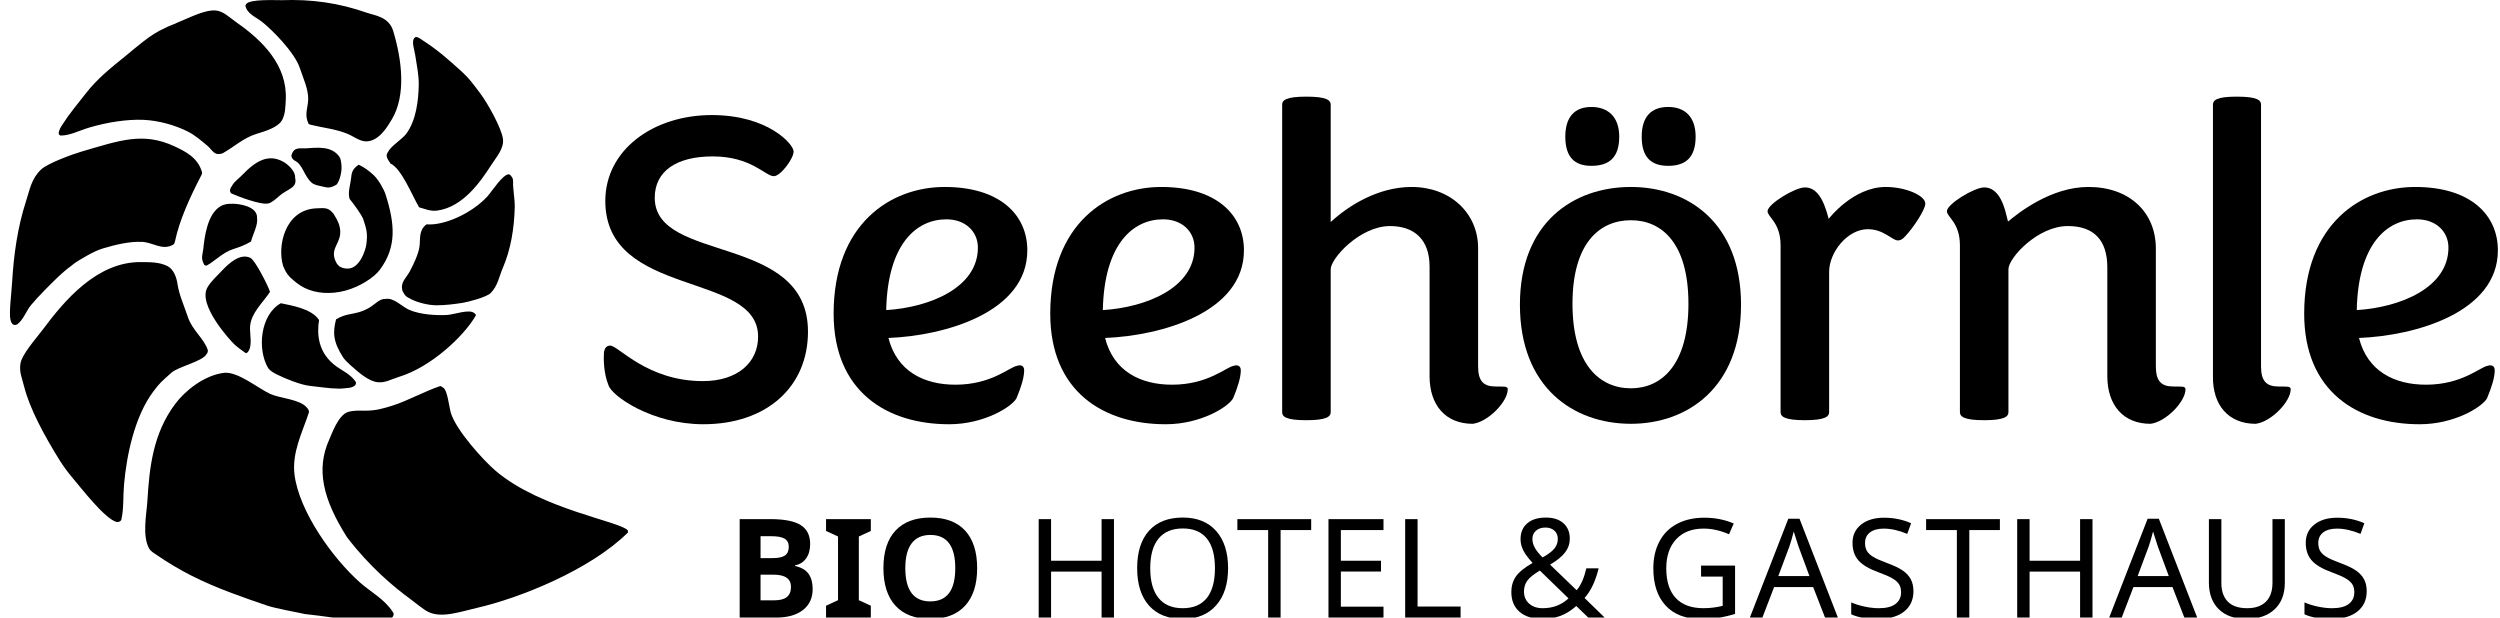 <?xml version="1.0" encoding="utf-8"?>
<!-- Generator: Adobe Illustrator 16.0.0, SVG Export Plug-In . SVG Version: 6.00 Build 0)  -->
<!DOCTYPE svg PUBLIC "-//W3C//DTD SVG 1.1//EN" "http://www.w3.org/Graphics/SVG/1.1/DTD/svg11.dtd">
<svg version="1.1" id="Ebene_1" xmlns="http://www.w3.org/2000/svg" xmlns:xlink="http://www.w3.org/1999/xlink" x="0px" y="0px"
	 width="300px" height="74.108px" viewBox="0 0 300 74.108" enable-background="new 0 0 300 74.108" xml:space="preserve">
<path fill="#000000" d="M73.016,46.217c-0.594-1.455-0.594-3.18-0.539-3.989c0.107-0.486,0.323-0.756,0.754-0.756
	c0.971,0,4.422,4.261,11.109,4.261c4.207,0,6.633-2.264,6.633-5.339c0-7.873-18.335-4.584-18.335-16.286
	c0-6.094,5.717-10.301,12.781-10.301c6.741,0,9.815,3.505,9.815,4.369c0,0.862-1.563,2.965-2.374,2.965
	c-1.024,0-2.695-2.372-7.333-2.372c-4.368,0-6.957,1.779-6.957,4.961c0,7.928,18.389,4.207,18.389,16.07
	c0,6.579-4.908,11.109-12.566,11.109C78.246,50.91,73.393,47.513,73.016,46.217"/>
<path fill="#000000" d="M100.035,37.643c0-10.784,6.849-15.207,13.321-15.207c6.633,0,9.922,3.344,9.922,7.603
	c0,7.443-9.868,10.248-16.663,10.517c1.024,4.046,4.313,5.608,8.034,5.608c4.314,0,6.472-2.103,7.388-2.265
	c0.485-0.16,0.863,0,0.863,0.539c0,0.863-0.378,2.051-0.917,3.344c-0.539,1.024-3.883,3.128-8.089,3.128
	C106.398,50.91,100.035,46.973,100.035,37.643 M106.345,37.211c5.231-0.322,11.002-2.695,11.002-7.495
	c0-1.942-1.511-3.397-3.775-3.397C109.958,26.319,106.507,29.286,106.345,37.211z"/>
<path fill="#000000" d="M126.03,37.643c0-10.784,6.849-15.207,13.32-15.207c6.634,0,9.923,3.344,9.923,7.603
	c0,7.443-9.869,10.248-16.663,10.517c1.024,4.046,4.314,5.608,8.035,5.608c4.314,0,6.471-2.103,7.388-2.265
	c0.486-0.16,0.863,0,0.863,0.539c0,0.863-0.377,2.051-0.917,3.344c-0.539,1.024-3.882,3.128-8.088,3.128
	C132.395,50.91,126.03,46.973,126.03,37.643 M132.34,37.211c5.231-0.322,11.002-2.695,11.002-7.495c0-1.942-1.51-3.397-3.775-3.397
	C135.953,26.319,132.502,29.286,132.34,37.211z"/>
<path fill="#000000" d="M171.548,45.14V31.982c0-3.236-1.833-4.854-4.745-4.854c-3.614,0-7.119,3.883-7.119,5.177v17.148
	c0,0.54-0.485,0.972-2.912,0.972c-2.48,0-2.912-0.432-2.912-0.972V12.567c0-0.538,0.432-0.971,2.912-0.971
	c2.427,0,2.912,0.433,2.912,0.971v14.075c2.104-1.941,5.662-4.206,9.707-4.206c4.638,0,7.981,3.127,7.981,7.334v14.184
	c0,1.779,0.647,2.426,2.103,2.426c0.055,0,1.241,0,1.241,0.055c0.161,0.055,0.216,0.161,0.216,0.27c0,1.511-2.373,3.938-4.206,4.152
	C173.489,50.856,171.548,48.645,171.548,45.14"/>
<path fill="#000000" d="M182.39,36.566c0-9.87,6.418-14.13,13.321-14.13c6.794,0,13.212,4.26,13.212,14.13
	c0,9.923-6.418,14.29-13.212,14.29C188.808,50.856,182.39,46.489,182.39,36.566 M187.837,16.396c0-2.373,1.132-3.56,3.127-3.56
	c1.996,0,3.344,1.187,3.344,3.56c0,2.481-1.186,3.505-3.344,3.505C188.969,19.901,187.837,18.877,187.837,16.396z M202.612,36.457
	c0-7.333-3.234-10.029-6.901-10.029c-3.723,0-7.013,2.696-7.013,10.029c0,7.334,3.29,10.139,7.013,10.139
	C199.378,46.595,202.612,43.791,202.612,36.457z M197.004,16.396c0-2.373,1.132-3.56,3.183-3.56c1.995,0,3.289,1.187,3.289,3.56
	c0,2.481-1.186,3.505-3.289,3.505C198.136,19.901,197.004,18.877,197.004,16.396z"/>
<path fill="#000000" d="M213.67,49.453V29.447c0-2.751-1.563-3.398-1.563-4.099c0-0.863,3.29-2.858,4.476-2.858
	c1.456,0,2.266,1.456,2.858,3.775c0,0,2.911-3.829,6.849-3.829c2.373,0,4.746,1.023,4.746,1.995c0,0.755-1.457,2.912-2.373,3.883
	c-0.323,0.377-0.594,0.539-0.916,0.539c-0.701,0-1.673-1.348-3.614-1.348c-2.425,0-4.638,2.751-4.638,5.123v16.824
	c0,0.54-0.485,0.972-2.912,0.972S213.67,49.993,213.67,49.453"/>
<path fill="#000000" d="M252.878,32.089c0-3.344-1.673-4.962-4.745-4.962c-3.614,0-7.12,3.83-7.12,5.177v17.148
	c0,0.54-0.484,0.972-2.912,0.972c-2.426,0-2.911-0.432-2.911-0.972V29.447c0-2.751-1.563-3.398-1.563-4.099
	c0-0.863,3.288-2.858,4.475-2.858c1.349,0,2.212,1.295,2.696,3.451l0.163,0.646c1.295-1.077,5.177-4.151,9.653-4.151
	c4.962,0,8.088,3.074,8.088,7.388v14.13c0,1.779,0.648,2.426,2.104,2.426c0.053,0,1.24,0,1.24,0.055
	c0.162,0.055,0.215,0.161,0.215,0.27c0,1.511-2.373,3.938-4.206,4.152c-3.235,0-5.177-2.211-5.177-5.716V32.089"/>
<path fill="#000000" d="M265.554,12.567c0-0.538,0.432-0.971,2.858-0.971c2.48,0,2.912,0.433,2.912,0.971v31.387
	c0,1.779,0.646,2.426,2.102,2.426c0.056,0,1.242,0,1.242,0.055c0.161,0.055,0.216,0.161,0.216,0.27c0,1.511-2.373,3.938-4.206,4.152
	c-3.236,0-5.178-2.211-5.124-5.716V12.567"/>
<path fill="#000000" d="M276.502,37.643c0-10.784,6.848-15.207,13.32-15.207c6.633,0,9.923,3.344,9.923,7.603
	c0,7.443-9.869,10.248-16.665,10.517c1.026,4.046,4.315,5.608,8.035,5.608c4.314,0,6.473-2.103,7.39-2.265
	c0.485-0.16,0.862,0,0.862,0.539c0,0.863-0.377,2.051-0.917,3.344c-0.538,1.024-3.882,3.128-8.088,3.128
	C282.866,50.91,276.502,46.973,276.502,37.643 M282.811,37.211c5.231-0.322,11.002-2.695,11.002-7.495
	c0-1.942-1.509-3.397-3.775-3.397C286.425,26.319,282.974,29.286,282.811,37.211z"/>
<path fill="#000000" d="M88.76,62.294h3.676c1.676,0,2.892,0.238,3.649,0.715c0.756,0.477,1.134,1.234,1.134,2.274
	c0,0.706-0.166,1.285-0.496,1.737c-0.332,0.452-0.771,0.726-1.321,0.816v0.08c0.749,0.169,1.289,0.479,1.62,0.938
	c0.332,0.459,0.497,1.067,0.497,1.828c0,1.077-0.389,1.918-1.167,2.52c-0.778,0.604-1.835,0.905-3.171,0.905h-4.42V62.294
	 M91.265,66.972h1.455c0.679,0,1.17-0.104,1.475-0.315c0.304-0.209,0.457-0.557,0.457-1.042c0-0.452-0.166-0.776-0.497-0.974
	c-0.332-0.196-0.855-0.295-1.572-0.295h-1.317V66.972z M91.265,68.96v3.079h1.632c0.69,0,1.199-0.132,1.527-0.396
	c0.328-0.265,0.493-0.669,0.493-1.213c0-0.98-0.7-1.471-2.101-1.471H91.265z"/>
<polyline fill="#000000" points="104.499,74.108 99.125,74.108 99.125,72.686 100.563,72.023 100.563,64.378 99.125,63.716 
	99.125,62.294 104.499,62.294 104.499,63.716 103.061,64.378 103.061,72.023 104.499,72.686 104.499,74.108 "/>
<path fill="#000000" d="M117.259,68.184c0,1.957-0.485,3.46-1.454,4.51c-0.97,1.051-2.36,1.575-4.17,1.575
	c-1.811,0-3.2-0.524-4.17-1.575c-0.969-1.05-1.455-2.559-1.455-4.525c0-1.965,0.486-3.468,1.458-4.506
	c0.973-1.036,2.367-1.555,4.183-1.555c1.815,0,3.204,0.523,4.166,1.567C116.779,64.72,117.259,66.225,117.259,68.184
	 M108.637,68.184c0,1.321,0.25,2.314,0.751,2.982c0.501,0.669,1.25,1.002,2.247,1.002c1.999,0,2.998-1.327,2.998-3.984
	c0-2.661-0.995-3.991-2.981-3.991c-0.997,0-1.749,0.336-2.255,1.006C108.889,65.87,108.637,66.865,108.637,68.184z"/>
<polyline fill="#000000" points="133.677,74.108 132.19,74.108 132.19,68.596 126.129,68.596 126.129,74.108 124.642,74.108 
	124.642,62.294 126.129,62.294 126.129,67.288 132.19,67.288 132.19,62.294 133.677,62.294 133.677,74.108 "/>
<path fill="#000000" d="M147.37,68.184c0,1.892-0.478,3.379-1.436,4.461c-0.955,1.083-2.293,1.624-4.012,1.624
	c-1.74,0-3.085-0.53-4.036-1.596c-0.952-1.063-1.427-2.564-1.427-4.505c0-1.925,0.473-3.415,1.418-4.474
	c0.946-1.058,2.3-1.587,4.062-1.587c1.713,0,3.046,0.537,4,1.611C146.893,64.795,147.37,66.283,147.37,68.184 M138.028,68.184
	c0,1.564,0.332,2.755,0.995,3.572c0.662,0.82,1.628,1.228,2.9,1.228c1.267,0,2.228-0.402,2.885-1.211
	c0.658-0.809,0.985-2.005,0.985-3.589c0-1.578-0.325-2.768-0.977-3.567s-1.611-1.201-2.876-1.201c-1.282,0-2.255,0.407-2.917,1.218
	C138.359,65.444,138.028,66.627,138.028,68.184z"/>
<polyline fill="#000000" points="153.672,74.108 152.178,74.108 152.178,63.604 148.484,63.604 148.484,62.294 157.342,62.294 
	157.342,63.604 153.672,63.604 153.672,74.108 "/>
<polyline fill="#000000" points="166.019,74.108 159.417,74.108 159.417,62.294 166.019,62.294 166.019,63.604 160.903,63.604 
	160.903,67.288 165.72,67.288 165.72,68.582 160.903,68.582 160.903,72.799 166.019,72.799 166.019,74.108 "/>
<polyline fill="#000000" points="168.62,74.108 168.62,62.294 170.108,62.294 170.108,72.783 175.271,72.783 175.271,74.108 
	168.62,74.108 "/>
<path fill="#000000" d="M181.36,71.029c0-0.7,0.181-1.313,0.542-1.842c0.36-0.528,1.028-1.072,2.004-1.633
	c-0.415-0.469-0.71-0.839-0.885-1.11s-0.312-0.552-0.408-0.842c-0.098-0.288-0.146-0.59-0.146-0.908
	c0-0.798,0.266-1.429,0.799-1.892c0.535-0.464,1.284-0.694,2.247-0.694c0.89,0,1.589,0.226,2.098,0.68
	c0.51,0.451,0.765,1.076,0.765,1.874c0,0.588-0.186,1.126-0.555,1.616c-0.368,0.49-0.974,0.983-1.813,1.479l3.191,3.072
	c0.501-0.582,0.889-1.459,1.164-2.628h1.471c-0.371,1.536-0.935,2.721-1.689,3.556l2.417,2.352h-1.973l-1.438-1.39
	c-0.613,0.551-1.248,0.946-1.903,1.188c-0.654,0.243-1.378,0.363-2.168,0.363c-1.16,0-2.069-0.282-2.729-0.849
	C181.69,72.855,181.36,72.058,181.36,71.029 M185.125,72.984c1.224,0,2.256-0.392,3.097-1.179l-3.442-3.338
	c-0.744,0.447-1.247,0.854-1.509,1.221c-0.261,0.366-0.391,0.797-0.391,1.293c0,0.608,0.207,1.095,0.622,1.458
	S184.457,72.984,185.125,72.984z M183.89,64.677c0,0.351,0.096,0.701,0.286,1.051c0.193,0.351,0.503,0.737,0.935,1.164
	c0.668-0.372,1.14-0.728,1.414-1.067c0.274-0.338,0.412-0.728,0.412-1.163c0-0.409-0.138-0.738-0.412-0.986
	s-0.631-0.371-1.067-0.371c-0.479,0-0.859,0.126-1.143,0.38C184.031,63.937,183.89,64.268,183.89,64.677z"/>
<path fill="#000000" d="M204.128,67.871h4.081v5.794c-0.625,0.198-1.261,0.351-1.906,0.451c-0.646,0.103-1.396,0.153-2.246,0.153
	c-1.8,0-3.193-0.532-4.179-1.6c-0.985-1.065-1.479-2.556-1.479-4.469c0-1.234,0.244-2.311,0.735-3.231
	c0.489-0.922,1.197-1.625,2.121-2.113s2.014-0.732,3.269-0.732c1.261,0,2.436,0.231,3.523,0.695l-0.565,1.292
	c-1.04-0.451-2.055-0.679-3.047-0.679c-1.405,0-2.506,0.427-3.296,1.278c-0.793,0.851-1.188,2.015-1.188,3.49
	c0,1.563,0.38,2.751,1.139,3.564c0.76,0.814,1.864,1.219,3.313,1.219c0.793,0,1.564-0.093,2.319-0.282v-3.507h-2.595V67.871"/>
<path fill="#000000" d="M219.003,74.108l-1.422-3.66h-4.688l-1.405,3.66h-1.505l4.616-11.863h1.341l4.606,11.863H219.003
	 M217.136,69.13l-1.324-3.581l-0.565-1.769c-0.162,0.646-0.332,1.237-0.51,1.769l-1.341,3.581H217.136z"/>
<path fill="#000000" d="M229.614,70.949c0,1.028-0.372,1.84-1.115,2.433s-1.777,0.888-3.104,0.888c-1.4,0-2.482-0.186-3.248-0.557
	V72.29c0.502,0.217,1.05,0.386,1.645,0.51c0.595,0.123,1.152,0.185,1.67,0.185c0.882,0,1.547-0.168,1.995-0.508
	s0.672-0.807,0.672-1.398c0-0.393-0.082-0.717-0.243-0.969c-0.162-0.253-0.433-0.49-0.812-0.712
	c-0.379-0.222-0.955-0.471-1.726-0.752c-1.094-0.399-1.874-0.868-2.343-1.41c-0.47-0.54-0.704-1.24-0.704-2.097
	c0-0.922,0.348-1.653,1.04-2.198c0.69-0.543,1.604-0.816,2.734-0.816c1.18,0,2.266,0.222,3.258,0.664l-0.462,1.276
	c-1.013-0.422-1.955-0.632-2.828-0.632c-0.701,0-1.249,0.152-1.645,0.454c-0.396,0.301-0.594,0.724-0.594,1.268
	c0,0.389,0.078,0.711,0.23,0.967c0.153,0.256,0.4,0.487,0.742,0.698c0.343,0.211,0.881,0.45,1.613,0.72
	c0.877,0.323,1.532,0.637,1.964,0.94c0.431,0.306,0.748,0.656,0.953,1.052S229.614,70.399,229.614,70.949"/>
<polyline fill="#000000" points="236.318,74.108 234.824,74.108 234.824,63.604 231.132,63.604 231.132,62.294 239.987,62.294 
	239.987,63.604 236.318,63.604 236.318,74.108 "/>
<polyline fill="#000000" points="251.099,74.108 249.611,74.108 249.611,68.596 243.551,68.596 243.551,74.108 242.063,74.108 
	242.063,62.294 243.551,62.294 243.551,67.288 249.611,67.288 249.611,62.294 251.099,62.294 251.099,74.108 "/>
<path fill="#000000" d="M262.122,74.108l-1.424-3.66h-4.686l-1.405,3.66h-1.504l4.614-11.863h1.343l4.604,11.863H262.122
	 M260.256,69.13l-1.326-3.581l-0.564-1.769c-0.164,0.646-0.333,1.237-0.51,1.769l-1.341,3.581H260.256z"/>
<path fill="#000000" d="M274.178,62.294v7.645c0,1.346-0.407,2.405-1.222,3.174c-0.814,0.771-1.942,1.156-3.386,1.156
	c-1.428,0-2.534-0.389-3.321-1.167c-0.785-0.778-1.181-1.845-1.181-3.196v-7.611h1.496v7.66c0,0.965,0.258,1.711,0.772,2.239
	c0.515,0.526,1.288,0.79,2.322,0.79c0.976,0,1.727-0.26,2.252-0.783c0.524-0.522,0.787-1.276,0.787-2.262v-7.645H274.178"/>
<path fill="#000000" d="M284.004,70.949c0,1.028-0.372,1.84-1.116,2.433s-1.777,0.888-3.102,0.888c-1.401,0-2.484-0.186-3.249-0.557
	V72.29c0.501,0.217,1.05,0.386,1.644,0.51c0.597,0.123,1.151,0.185,1.669,0.185c0.885,0,1.549-0.168,1.997-0.508
	c0.446-0.34,0.671-0.807,0.671-1.398c0-0.393-0.081-0.717-0.242-0.969c-0.164-0.253-0.433-0.49-0.813-0.712
	c-0.379-0.222-0.955-0.471-1.726-0.752c-1.093-0.399-1.875-0.868-2.344-1.41c-0.468-0.54-0.703-1.24-0.703-2.097
	c0-0.922,0.348-1.653,1.039-2.198c0.692-0.543,1.604-0.816,2.735-0.816c1.18,0,2.266,0.222,3.258,0.664l-0.461,1.276
	c-1.012-0.422-1.956-0.632-2.829-0.632c-0.7,0-1.248,0.152-1.645,0.454c-0.395,0.301-0.594,0.724-0.594,1.268
	c0,0.389,0.077,0.711,0.23,0.967s0.4,0.487,0.744,0.698c0.341,0.211,0.879,0.45,1.611,0.72c0.879,0.323,1.532,0.637,1.965,0.94
	c0.429,0.306,0.747,0.656,0.953,1.052C283.901,69.926,284.004,70.399,284.004,70.949"/>
<g>
	<path fill="#000000" d="M47.183,3.716c-0.52-1.72-2.225-1.856-3.193-2.196c-3.339-1.17-6.601-1.63-10.184-1.498
		c-0.646,0.021-3.905-0.182-4.291,0.503c-0.057,0.034-0.011,0.109-0.069,0.143c0.184,0.993,1.296,1.399,2.004,1.957
		c1.11,0.873,3.864,3.587,4.52,5.516c0.445,1.317,1.027,2.549,1.016,3.764c-0.012,0.936-0.493,1.85,0.021,2.892
		c-0.033,0.082,0.196,0.156,0.28,0.176c1.473,0.365,3.054,0.514,4.435,1.095c0.727,0.303,1.486,0.933,2.286,0.899
		c1.531-0.068,2.536-1.846,3.02-2.658C48.742,11.427,48.244,7.22,47.183,3.716 M41.593,32.224c-0.232-0.009-0.446-0.043-0.714-0.178
		c-0.12-0.03-0.286-0.198-0.436-0.377c-0.976-1.636,0.247-2.266,0.376-3.57c0.085-0.869-0.247-1.587-0.792-2.444
		c-0.603-0.731-0.922-0.72-2.136-0.652c-3.718,0.215-4.627,4.543-3.928,6.875c0.215,0.519,0.369,0.892,0.852,1.399
		c0.528,0.487,1.08,0.944,1.688,1.25c1.426,0.715,3.223,0.812,4.962,0.342c1.711-0.463,3.41-1.553,4.111-2.491
		c2.043-2.732,1.818-5.507,0.697-9.028c-0.217-0.679-0.862-1.785-1.406-2.308c-0.579-0.553-1.203-0.989-1.824-1.28
		c-0.812,0.548-0.846,1.009-0.924,1.705c-0.088,0.771-0.396,1.562-0.17,2.397c0.598,0.734,1.422,1.915,1.614,2.354
		c0.477,1.402,0.546,1.859,0.406,3.054C43.881,30.027,43.118,32.372,41.593,32.224 M33.698,36.388
		c-2.487,1.395-2.85,5.571-1.505,7.805c0.285,0.35,0.648,0.545,1.029,0.739c0.97,0.494,2.9,1.267,3.963,1.372
		c1.135,0.112,2.307,0.32,3.448,0.332c0.472,0.006,0.806-0.066,1.328-0.104c0.551-0.11,0.827-0.35,0.743-0.688
		c-0.562-0.877-1.582-1.343-2.271-1.827c-2.332-1.639-2.407-3.986-2.147-5.614C37.394,37.026,34.969,36.662,33.698,36.388
		 M29.66,42.321c0.742-0.672,0.258-2.355,0.355-3.224c0.178-1.601,1.432-2.646,2.387-4.075c-0.191-0.657-1.819-3.881-2.375-4.088
		c-1.2-0.558-2.502,0.607-3.365,1.518c-0.689,0.729-1.333,1.291-1.77,2.043c-1.221,2.094,2.823,6.446,3.23,6.825
		c0.394,0.365,0.906,0.736,1.316,1.019C29.544,42.401,29.505,42.41,29.66,42.321 M24.8,31.865c0.879-0.452,1.932-1.576,3.199-1.979
		c0.678-0.216,1.312-0.427,2.117-0.901c0.235-0.895,0.871-1.99,0.729-2.861c0.052-1.361-2.14-1.678-2.91-1.673
		c-0.491,0.003-0.911-0.008-1.448,0.288c-1.605,0.89-1.949,3.724-2.092,5.13c-0.063,0.627-0.336,1.085,0.083,1.85
		C24.561,31.841,24.6,31.88,24.8,31.865 M27.759,23.211c0.687,0.312,3.501,1.41,4.442,1.204c0.431-0.095,1.03-0.649,1.232-0.831
		c1.101-0.983,2.287-0.979,1.979-2.272c0.06-0.777-0.875-1.593-1.376-1.877c-1.807-1.029-3.327-0.146-4.961,1.557
		c-0.438,0.458-0.989,0.823-1.205,1.26C27.618,22.612,27.472,22.915,27.759,23.211 M34.963,18.67
		c0.026,0.234,0.094,0.368,0.352,0.577c1.028,0.453,1.158,1.882,2.097,2.686c0.339,0.289,0.917,0.36,1.324,0.458
		c0.611,0.14,0.84,0.221,1.646-0.235c0.322-0.362,0.586-1.253,0.603-1.974c0.01-0.416-0.06-0.903-0.174-1.237
		c-0.915-1.512-2.805-1.222-4.172-1.142c-0.391,0.023-1.19-0.147-1.483,0.42C35.011,18.424,35.056,18.474,34.963,18.67
		 M58.927,19.835c0.633-0.986,1.584-2.017,1.427-3.179c-0.173-1.268-1.824-4.28-2.8-5.553c-0.821-1.071-1.25-1.692-2.069-2.44
		c-1.777-1.624-3.05-2.73-4.859-3.888c-0.247-0.192-0.564-0.348-0.725-0.347c-0.641,0.312-0.197,1.357-0.075,2.176
		c0.17,1.128,0.443,2.413,0.424,3.553c-0.034,1.91-0.307,4.285-1.505,5.904c-0.467,0.632-1.893,1.503-2.162,2.156
		c-0.367,0.422-0.132,0.811,0.274,1.403c1.333,0.617,2.601,3.846,3.433,5.257c0.761,0.199,1.347,0.506,2.206,0.388
		C55.609,24.832,57.75,21.67,58.927,19.835 M55.532,36.338c0.6-0.094,2.834-0.666,3.345-1.17c0.855-0.843,1.026-2.01,1.44-2.963
		c0.992-2.286,1.387-4.827,1.452-7.325c0.025-0.997-0.25-2.323-0.195-3.125l-0.049-0.345c-0.15-0.258-0.248-0.412-0.432-0.495
		c-0.748-0.048-2.037,2.024-2.578,2.622c-1.786,1.98-5.12,3.561-7.326,3.385c-0.947,0.675-0.738,1.732-0.843,2.616
		c-0.112,0.93-0.724,2.185-1.17,3.028c-0.375,0.705-1.085,1.269-0.922,2.101c-0.014,0.195,0.153,0.46,0.315,0.709
		c0.186,0.251,0.492,0.39,0.795,0.542c0.826,0.416,2.049,0.706,2.984,0.716C53.366,36.644,54.552,36.494,55.532,36.338
		 M45.386,45.873c0.88,0.069,1.548-0.358,2.555-0.671c3.771-1.169,7.678-4.802,9.138-7.308c0.078-0.139-0.05-0.224-0.172-0.325
		c-0.592-0.514-2.403,0.175-3.228,0.224c-1.423,0.083-3.264-0.061-4.535-0.593c-0.88-0.368-1.881-1.532-2.893-1.325
		c-0.676-0.036-1.109,0.517-1.78,0.953c-0.42,0.275-0.947,0.51-1.471,0.656c-0.913,0.256-1.615,0.199-2.674,0.842
		c-0.38,1.511-0.404,2.617,0.852,4.57c0.188,0.265,0.467,0.559,0.86,0.909C42.984,44.647,44.234,45.784,45.386,45.873
		 M51.385,73.424c1.617,0.801,3.875-0.027,5.837-0.476c5.127-1.171,13.602-4.556,18.146-9.06c-0.029-0.174-0.03-0.089-0.012-0.215
		c-0.738-1.082-10.424-2.532-15.872-7.168c-1.443-1.229-4.776-4.878-5.395-7.003c-0.176-0.602-0.408-2.698-0.872-2.953
		c-0.179-0.155-0.202-0.131-0.372-0.228c-1.943,0.648-3.925,1.781-5.754,2.353c-0.975,0.304-1.955,0.621-3.337,0.609
		c-0.621-0.009-1.339-0.048-1.99,0.155c-1.175,0.366-1.945,2.624-2.264,3.33c-1.574,3.517-0.794,7.069,2.147,11.707
		c2.705,3.536,5.616,5.97,7.596,7.411C49.826,72.311,50.778,73.124,51.385,73.424 M17.683,60.148
		c-0.086,1.469-0.65,4.135,0.216,5.683c0.246,0.385,0.596,0.549,0.945,0.791c1.271,0.881,2.774,1.771,4.174,2.476
		c2.94,1.485,5.898,2.496,9.009,3.565c1.058,0.363,3.855,0.852,4.562,1.023c2.102,0.207,4.194,0.622,6.32,0.667
		c1.481,0.03,2.558,0.076,3.91-0.05c0.38-0.231,0.537-0.642,0.322-0.853c-0.993-1.556-2.633-2.392-3.917-3.527
		c-3.362-2.975-7.326-8.589-7.879-12.938c-0.339-2.651,0.917-5.062,1.7-7.419c0.093-0.281-0.052-0.471-0.236-0.67
		c-0.833-0.995-3.234-1.097-4.36-1.614c-1.534-0.706-3.939-2.752-5.601-2.538c-2.349,0.303-4.628,2.121-5.836,3.742
		C18.376,52.024,17.927,56.036,17.683,60.148 M5.137,39.546c-0.792,1.065-2.547,2.989-2.694,4.143
		c-0.127,0.996,0.168,1.575,0.45,2.689c0.682,2.691,2.421,5.889,4.264,8.857c0.373,0.598,0.971,1.424,1.426,1.961
		c1.245,1.475,3.964,5.02,5.403,5.446c0.17,0.022,0.407-0.01,0.564-0.227c0.325-1.417,0.204-2.73,0.329-4.205
		c0.299-3.515,1.258-8.197,3.496-11.201c0.808-1.084,1.008-1.215,2.168-2.261c0.869-0.784,3.742-1.342,4.256-2.269
		c0.161-0.177,0.168-0.407,0.109-0.557c-0.475-1.325-1.835-2.319-2.348-3.838c-0.479-1.421-1.067-2.71-1.251-3.96
		c-0.121-0.819-0.446-1.799-1.219-2.194c-0.978-0.493-2.073-0.469-3.19-0.479C11.62,31.401,7.685,36.121,5.137,39.546
		 M20.964,17.571c-3.801-1.778-6.618-0.709-11.212,0.628c-0.89,0.258-4.01,1.365-4.831,2.148c-1.163,1.115-1.339,2.388-1.776,3.725
		c-1.041,3.188-1.498,6.499-1.692,9.808c-0.068,1.156-0.382,3.719-0.209,4.422c0.213,1.089,0.863,0.548,0.806,0.64
		c0.77-0.574,1.09-1.631,1.682-2.341c0.912-1.093,2.187-2.346,3.237-3.372c0.597-0.532,0.969-0.893,1.564-1.313
		c0.405-0.385,1.286-0.89,1.881-1.223c0.644-0.36,1.29-0.689,1.93-0.88c1.606-0.477,3.23-0.856,4.698-0.789
		c1.36,0.062,2.411,1.078,3.74,0.339c0.223-0.159,0.173-0.348,0.229-0.451c0.516-2.465,1.764-5.209,3.122-7.829
		c0.062-0.101,0.15-0.276,0.099-0.463C23.717,18.888,22.211,18.158,20.964,17.571 M21.325,2.696
		c-0.54,0.271-1.159,0.447-1.614,0.714c-1.631,0.694-3.383,2.283-4.477,3.171c-2.104,1.7-3.597,2.89-5.011,4.723
		c-0.901,1.162-1.895,2.329-2.688,3.58c-0.156,0.246-0.322,0.455-0.432,0.81c-0.103,0.293-0.097,0.471,0.162,0.572
		c1.156,0.005,2.146-0.576,3.533-0.983c2.041-0.601,4.442-0.985,6.399-0.903c1.79,0.075,3.799,0.62,5.392,1.433
		c0.782,0.396,1.619,1.104,2.298,1.676c0.407,0.345,0.602,0.764,1.043,0.954c0.18,0.078,0.577,0.046,0.814-0.061
		c1.42-0.812,2.48-1.827,4.004-2.307c0.991-0.312,2.632-0.747,3.129-1.716c0.37-0.724,0.37-1.55,0.415-2.362
		c0.218-4.117-2.736-7.094-5.893-9.295c-0.788-0.55-1.597-1.373-2.502-1.444C24.53,1.154,22.721,2.145,21.325,2.696"/>
</g>
</svg>
